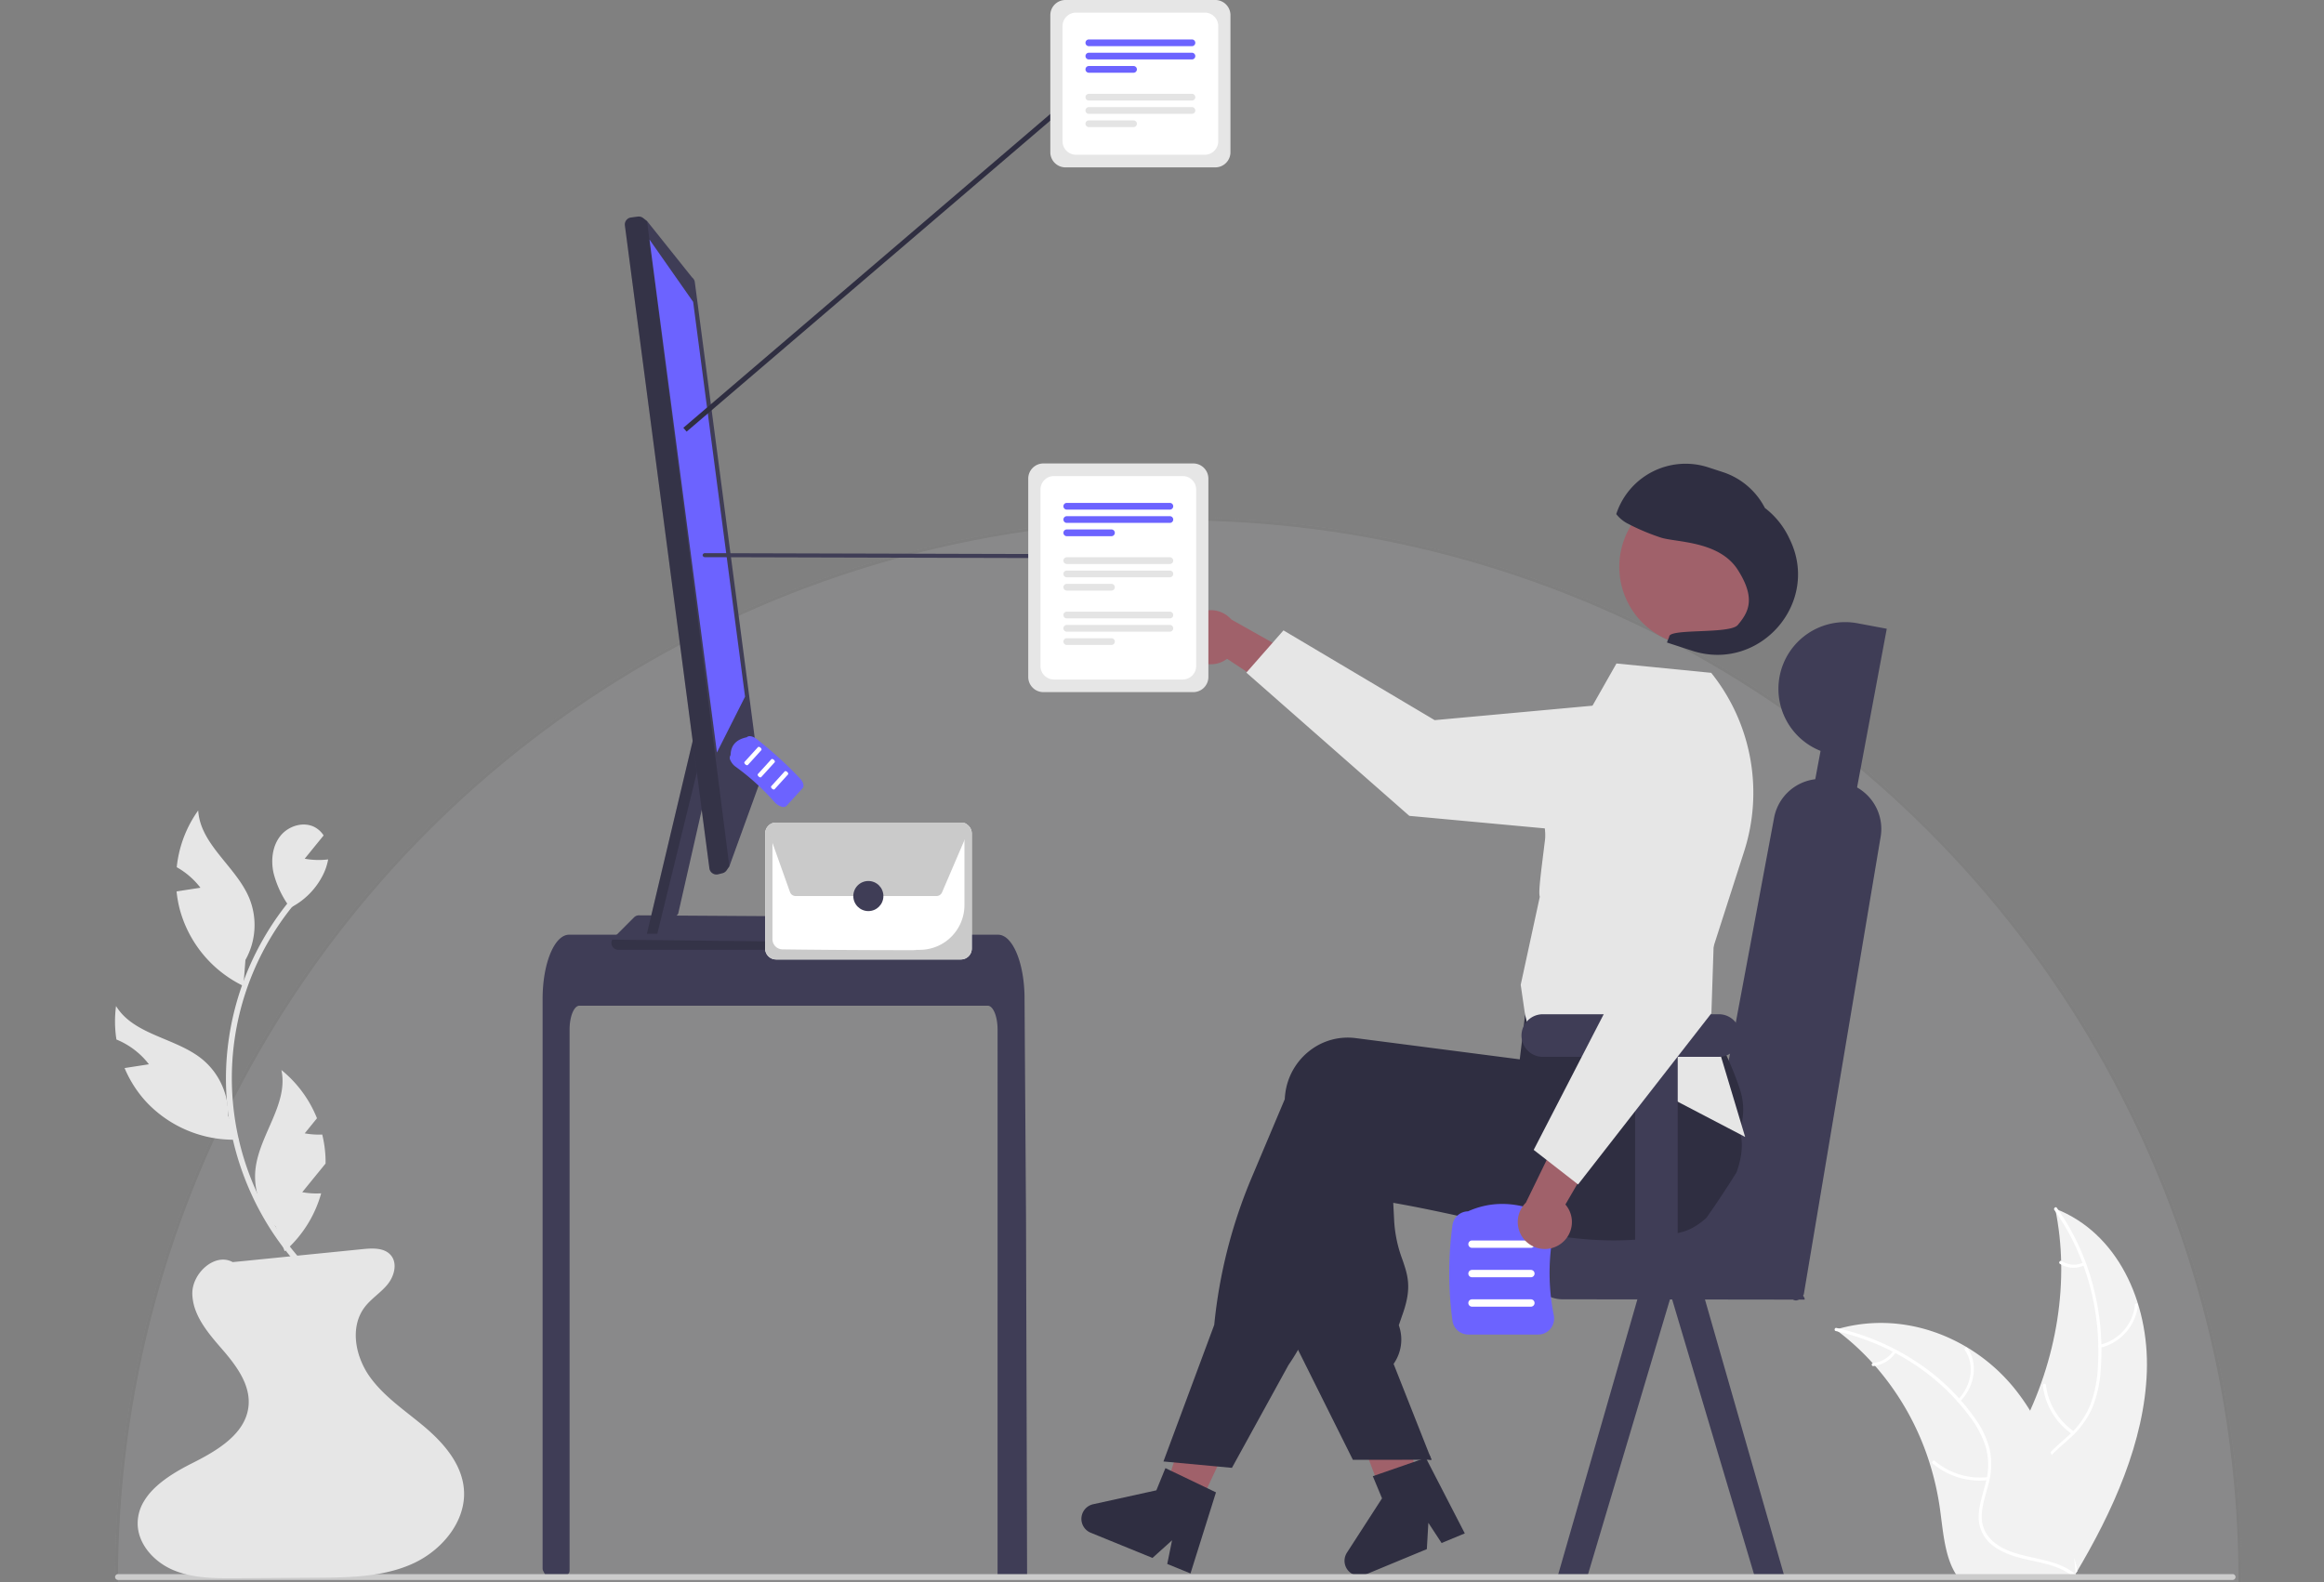 ﻿<svg xmlns="http://www.w3.org/2000/svg" xmlns:xlink="http://www.w3.org/1999/xlink" width="788" height="536.485" viewBox="0 0 788 536.485">
  <rect x="0" y="0" width="788" height="536.485" fill="#808080" stroke="none"/>
  <defs>
    <clipPath id="clip-path">
      <rect id="Rectangle_156" data-name="Rectangle 156" width="788" height="401" transform="translate(141 461)" fill="#fff" stroke="#707070" stroke-width="1"/>
    </clipPath>
  </defs>
  <g id="Mask_Group_10" data-name="Mask Group 10" transform="translate(-141 -325.515)" opacity="0.29" clip-path="url(#clip-path)">
    <g id="Ellipse_60" data-name="Ellipse 60" transform="translate(180 501)" fill="#f8f7fc" stroke="#707070" stroke-width="1" opacity="0.27">
      <circle cx="360.5" cy="360.5" r="360.5" stroke="none"/>
      <circle cx="360.5" cy="360.5" r="360" fill="none"/>
    </g>
  </g>
  <g id="Group_214" data-name="Group 214" transform="translate(38.995 0)">
    <path id="Path_370" data-name="Path 370" d="M985.148,675.7c.792-23.648-10.029-47.145-31.079-55.2,5.016,24.168.758,51.356-11.781,75.225-4.884,9.3-11.223,19.26-9.482,28.743,1.083,5.9,5.276,10.472,10.309,13.371s10.9,4.34,16.69,5.753l1.026,1.007C973.755,723.009,984.355,699.344,985.148,675.7Z" transform="translate(-296.21 -210.624)" fill="#f2f2f2"/>
    <path id="Path_371" data-name="Path 371" d="M956.763,620.833c10.553,14.745,15.937,33.652,14.769,53.1a42.773,42.773,0,0,1-2.43,12.62,27.876,27.876,0,0,1-7.368,10.632c-3.01,2.805-6.367,5.369-8.739,8.767A15.1,15.1,0,0,0,950.5,717.5c.884,4.726,3.477,8.609,6.158,12.3,2.977,4.1,6.141,8.3,6.838,13.673.084.651,1.12.339,1.035-.312-1.212-9.355-9.319-14.794-12.268-23.251a14.508,14.508,0,0,1,1.011-12.6c2.2-3.584,5.656-6.23,8.724-9.048a29.916,29.916,0,0,0,7.557-10.179,40.129,40.129,0,0,0,2.9-12.547,86.129,86.129,0,0,0-2.239-27.722,80.522,80.522,0,0,0-12.646-27.752c-.365-.509-1.171.268-.809.775Z" transform="translate(-299.195 -210.523)" fill="#fff"/>
    <path id="Path_372" data-name="Path 372" d="M976.586,674.2a16.743,16.743,0,0,0,12.879-14.539c.052-.673-.991-.639-1.044.035a15.5,15.5,0,0,1-12,13.5.508.508,0,0,0,.169,1Z" transform="translate(-303.535 -217.14)" fill="#fff"/>
    <path id="Path_373" data-name="Path 373" d="M963.954,708.069a22.514,22.514,0,0,1-9.516-15.8c-.087-.651-1.122-.338-1.036.312A23.41,23.41,0,0,0,963.342,709c.521.354,1.13-.576.613-.928Z" transform="translate(-299.728 -222.655)" fill="#fff"/>
    <path id="Path_374" data-name="Path 374" d="M968.277,642.335a7.612,7.612,0,0,1-7.392-.509c-.515-.362-1.124.569-.613.928a8.523,8.523,0,0,0,8.174.582.633.633,0,0,0,.433-.656.453.453,0,0,0-.6-.344Z" transform="translate(-300.854 -214.204)" fill="#fff"/>
    <path id="Path_375" data-name="Path 375" d="M868.928,669.342c.314.236.628.472.94.717a84.56,84.56,0,0,1,11.6,10.681c.278.3.555.6.822.91a91.663,91.663,0,0,1,18.572,33.229,96.343,96.343,0,0,1,3.429,15.3c1.017,7.228,1.527,15.228,4.849,21.182a15.1,15.1,0,0,0,1.14,1.793l38.335.651c.094-.043.187-.077.282-.12l1.52.1c-.019-.275-.044-.559-.062-.835-.01-.16-.029-.32-.039-.48-.009-.107-.019-.213-.022-.311,0-.036-.006-.071-.011-.1,0-.1-.015-.187-.019-.275-.137-1.59-.282-3.18-.446-4.77,0-.009,0-.009-.006-.018-1.253-12.11-3.553-24.078-7.666-35.057-.124-.33-.246-.669-.387-1a85.764,85.764,0,0,0-6.905-14.1,73.779,73.779,0,0,0-4.878-6.992,60.869,60.869,0,0,0-16.4-14.416c-12.6-7.576-28.078-10.659-43.474-6.424C869.709,669.115,869.323,669.224,868.928,669.342Z" transform="translate(-285.498 -218.475)" fill="#f2f2f2"/>
    <path id="Path_376" data-name="Path 376" d="M868.865,670.176c18.3,4.109,34.56,14.328,45.362,28.911a33.617,33.617,0,0,1,5.534,10.48,22.691,22.691,0,0,1-.038,12.061c-.952,3.83-2.358,7.7-2.384,11.564a11.987,11.987,0,0,0,4.826,9.756c3.657,2.834,8.311,4.03,12.926,5.034,5.124,1.115,10.475,2.188,14.362,5.6.471.414,1.2-.439.725-.852-6.764-5.938-17.237-4.894-24.988-9.137-3.617-1.98-6.5-5.155-6.776-9.6-.242-3.891,1.205-7.881,2.2-11.755a24.588,24.588,0,0,0,.481-11.854,31.386,31.386,0,0,0-5.076-10.713,73.4,73.4,0,0,0-18.85-18.419,81.058,81.058,0,0,0-28.062-12.118c-.632-.142-.871.9-.243,1.044Z" transform="translate(-285.425 -218.816)" fill="#fff"/>
    <path id="Path_377" data-name="Path 377" d="M919.417,695.467c5.148-5.208,6.218-13,2.529-18.2-.363-.512-1.265.146-.9.659,3.455,4.87,2.426,12.058-2.387,16.926C918.152,695.368,918.913,695.976,919.417,695.467Z" transform="translate(-293.848 -220.158)" fill="#fff"/>
    <path id="Path_378" data-name="Path 378" d="M927.151,728.83a23.9,23.9,0,0,1-18.022-5.492c-.473-.412-1.2.44-.725.852a24.881,24.881,0,0,0,18.771,5.675c.676-.063.648-1.1-.024-1.035Z" transform="translate(-292.122 -227.932)" fill="#fff"/>
    <path id="Path_379" data-name="Path 379" d="M890.966,678.438a9.392,9.392,0,0,1-6.841,4.127c-.675.055-.647,1.089.024,1.034a10.524,10.524,0,0,0,7.575-4.551.527.527,0,0,0-.017-.731.547.547,0,0,0-.742.12Z" transform="translate(-287.975 -220.349)" fill="#fff"/>
    <path id="Path_380" data-name="Path 380" d="M836.542,646.834c.08-.091-.531-.168-1.663-.233V608.584H780v3.06h-24.7a10.939,10.939,0,0,0-10.926,10.926v15.724a10.934,10.934,0,0,0,10.926,10.926l25.32.033,11.118.017h.765l11.126.017,31.074.042h2.677C837.765,648.888,836.168,647.275,836.542,646.834Z" transform="translate(-264.513 -208.617)" fill="#3f3d56"/>
    <path id="Path_381" data-name="Path 381" d="M848.945,620.022c-1.815,2.647-3.285,2.549-4.572.837a13.683,13.683,0,0,1-1.622-3.179c-3.911-10.028-6.469-33.034-13.845-24.99-1.456,1.589-2.935,3.165-4.419,4.723-2.759,2.9-5.641,6.051-8.5,8.833,0,.008.065-.3.055-.294-1.408,1.378-.347-10.538-.9-13.891-.118-.724-.312-1.048-.619-.759-.024-.326-.039-.65-.037-.98a13.69,13.69,0,0,1,.078-1.55c.046-.474.11-.952.2-1.434L838.878,458.4a16.16,16.16,0,0,1,13.955-13.057,16.686,16.686,0,0,1,4.849.171l4.389.821a15.934,15.934,0,0,1,4.933,1.8h.008a16.148,16.148,0,0,1,7.943,17.009Z" transform="translate(-276.326 -181.099)" fill="#3f3d56"/>
    <path id="Path_382" data-name="Path 382" d="M438.714,605.492l-11.32-5.414,15.55-47.318,16.708,7.991Z" transform="translate(-72.002 -93.123)" fill="#a0616a"/>
    <path id="Path_383" data-name="Path 383" d="M693.7,725.538c-.823.516-1.646,1.023-2.478,1.53-1.655,1.014-3.326,2.012-5,2.993-.84.491-1.688.981-2.528,1.464v.025l-.05.008-.017.008-1.28.316-1.838-4.856-.848-2.237-1.2-3.168-2.2-5.8-11.558-30.517,17.969-4.432.674,2.752h.008l.333,1.364,6.278,25.462,1.28,5.205.042.158.773,3.11.665,2.694.74,3.01Z" transform="translate(-251.094 -220.796)" fill="#a0616a"/>
    <path id="Path_384" data-name="Path 384" d="M798.188,594.646c-1.139,1.829-2.3,3.65-3.476,5.455q-3.268,5.039-6.71,9.928c0,.008-.008.008-.017.017a23.485,23.485,0,0,1-4.407,3.218c-.066.05-.141.083-.208.125a16.245,16.245,0,0,1-3.709,1.488l-1.405.349c-1.68.4-3.343.74-5,1.039-2.944.524-5.854.9-8.748,1.131-.233.025-.466.042-.7.058-11.9.873-23.482-.532-35.573-2.836-5.97-1.131-12.066-2.486-18.377-3.892-2.062-.466-4.133-.923-6.228-1.38-.158-.033-.324-.075-.491-.108-2.994-.657-6.037-1.306-9.155-1.946-3.925-.807-7.974-1.588-12.182-2.328l.3,5.929a44.623,44.623,0,0,0,2.811,13.329c1.8,5.255,3.218,9.413.216,18.069l-1.447,4.191a14.313,14.313,0,0,1-1.472,12.664l-.291.441,12.065,30.526.782,1.979h-6.178l-7.6.008h-12.88l-18.585-37.286-.89-1.779v-.091l1.921-71.653c.025-.632.075-1.272.158-1.9a21.785,21.785,0,0,1,8.29-14.668,20.979,20.979,0,0,1,15.624-4.274l6.361.823,13,1.68,9.155,1.189.183.025,27,3.492,1.937-7.9.358-.133,11.367-4.166,39.315-14.41.1-.033,2.586-.948.308.5c.092.15.183.3.266.449a77.064,77.064,0,0,1,6.212,14.419,226.342,226.342,0,0,1,6.527,24.921q.112.549.2,1l.025.091c.025.141.042.233.05.258C800.483,585.474,799.851,590.081,798.188,594.646Z" transform="translate(-248.386 -197.074)" fill="#2f2e41"/>
    <path id="Path_385" data-name="Path 385" d="M792.6,565.966c-.125-.532-.283-1.073-.449-1.6a113.784,113.784,0,0,0-4.607-11.658c-1.962-4.324-4.316-8.956-7.118-13.97q-2.033-3.642-4.374-7.575-1.172-1.971-2.436-4.016a2.085,2.085,0,0,0-.108-.183l-.241-.4-38.9,5.205-14.485,1.937-.865,7.218-.208,1.788c-.008,0-.008,0,0,.008l-.582,4.873v.008l-.773,6.436-.066-.008-21.5-2.786-22.152-2.869-11.9-1.538a20.967,20.967,0,0,0-15.624,4.274,21.8,21.8,0,0,0-8.29,14.668c-.075.582-.125,1.181-.15,1.771l-11.226,26.6a171.628,171.628,0,0,0-12.689,49.925L596.632,690.4l1.172.108,17.446,1.622,4.607.432L639,657.751c1.156-1.688,2.253-3.426,3.276-5.205a79.064,79.064,0,0,0,4.482-9.014l21.944-52.22q2.545.437,5.039.831,11.538,1.871,22.152,3.052c23.008,2.569,42.932,2.769,60.669.59q7.471-.91,14.444-2.395,2.557-.536,5.047-1.156c.391-.091.773-.183,1.156-.283a21.22,21.22,0,0,0,14.843-13.87,21.651,21.651,0,0,0,.549-12.115Z" transform="translate(-241.141 -194.8)" fill="#2f2e41"/>
    <path id="Path_386" data-name="Path 386" d="M604.011,733.092l-12.248-5.871-1.921-.923-3.068,7.534-21.42,4.715a5.083,5.083,0,0,0-.832,9.671l20.93,8.54,6.644-5.979-1.63,8.024,7.883,3.218,8.64-27.5Z" transform="translate(-233.682 -228.449)" fill="#2f2e41"/>
    <path id="Path_387" data-name="Path 387" d="M535.881,592.93l.782,1.979h-.782Z" transform="translate(-90.279 -99.89)" fill="#2f2e41"/>
    <path id="Path_388" data-name="Path 388" d="M495.923,540.929c0-4.457-1.5-8.074-3.334-8.083H354.147c-1.846.008-3.334,3.625-3.343,8.083V724.4a1.665,1.665,0,0,1-1.5,1.658q-2.017.194-4.034.36c-.033,0-.066.008-.1.008-.732.067-1.464.116-2.2.175h-.008q-.565-1.044-1.116-2.106a1.672,1.672,0,0,1-.189-.773V530.444c0-1.231.05-2.47.133-3.692a47.3,47.3,0,0,1,.624-5.006c1.405-7.725,4.582-12.955,8.191-12.972H496.122a3.892,3.892,0,0,1,1.53.324,5.965,5.965,0,0,1,1.888,1.322,11.7,11.7,0,0,1,1.854,2.536c1.779,3.135,3.052,7.808,3.5,13.246,0,.05.008.1.008.15.116,1.347.175,2.719.166,4.091l.116,17.82.075,10.627.224,33.344.083,11.841.366,121.57h0a1.663,1.663,0,0,1-1.663,1.663h-6.686a1.663,1.663,0,0,1-1.663-1.663Z" transform="translate(-196.669 -191.803)" fill="#3f3d56"/>
    <path id="Path_389" data-name="Path 389" d="M237.106,316.082l-9.63,42.371-6.153,6.74h-4.44l18.3-77.038.9,13.087v.009Z" transform="translate(-36.537 -48.545)" fill="#3f3d56"/>
    <path id="Path_390" data-name="Path 390" d="M448.307,501.309l-56.494-.358-5.014-.033-3.576-.025-4.166-.025h-.033a2.3,2.3,0,0,0-1.613.665l-7.035,7.035a1.815,1.815,0,0,0-.374.532.813.813,0,0,0-.108.183,2.348,2.348,0,0,0,2.112,3.276h73.183a2.329,2.329,0,0,0,2.1-1.33l.574-1.247,1.181-2.536,1.339-2.86a2.28,2.28,0,0,0,.216-.973,2.316,2.316,0,0,0-2.287-2.3Z" transform="translate(-201.394 -190.471)" fill="#3f3d56"/>
    <path id="Path_391" data-name="Path 391" d="M447.858,511.647l-.578,1.252a2.327,2.327,0,0,1-2.09,1.329H372a2.344,2.344,0,0,1-2.109-3.274.7.7,0,0,1,.106-.183Z" transform="translate(-201.394 -192.139)" opacity="0.17"/>
    <path id="Path_392" data-name="Path 392" d="M236.085,301.242v.009l-15.668,63.941h-3.534l18.3-77.038Z" transform="translate(-36.537 -48.545)" opacity="0.17"/>
    <path id="Path_393" data-name="Path 393" d="M421.092,406.875,398.915,238.149a2.4,2.4,0,0,0-.915-1.6l-15.267-19.109-1.372-1.056a2.436,2.436,0,0,0-1.779-.474l-2.3.308a2.406,2.406,0,0,0-2.079,2.694h0l22.983,174.821v.008l1.405,10.693,1.671,12.7v.017l2.594,19.757a2.354,2.354,0,0,0,1.039,1.68,2.389,2.389,0,0,0,1.937.349l1.455-.366a2.444,2.444,0,0,0,1.38-.948l.649-.923.3-.432,10.045-27.69A2.391,2.391,0,0,0,421.092,406.875Z" transform="translate(-202.318 -142.461)" fill="#3f3d56"/>
    <path id="Path_394" data-name="Path 394" d="M382.731,217.445l27.9,218.829-.3.428-.646.92a2.436,2.436,0,0,1-1.381.949l-1.457.366a2.416,2.416,0,0,1-2.976-2.027l-28.65-217.992a2.408,2.408,0,0,1,2.073-2.7l2.3-.3a2.374,2.374,0,0,1,1.772.476Z" transform="translate(-202.319 -142.461)" opacity="0.17"/>
    <path id="Path_395" data-name="Path 395" d="M217.951,97.7l14.8,21.13,17.6,133.877-9.539,18.925Z" transform="translate(-36.717 -16.46)" fill="#6c63ff"/>
    <path id="Path_396" data-name="Path 396" d="M598.5,622.5l-10.152.19,28.217-98.02,10.152,3.136Z" transform="translate(-99.118 -88.391)" fill="#3f3d56"/>
    <path id="Path_397" data-name="Path 397" d="M840.154,750.5l-10.145-.191-27.84-93.456-.383-1.231,6.511-2.012c1.289.025,2.628.042,4.008.058l.99,3.2Z" transform="translate(-274.187 -216.204)" fill="#3f3d56"/>
    <path id="Path_398" data-name="Path 398" d="M693.094,723.184,680.26,727.63l-2.014.7,3.121,7.512-11.9,18.422a5.083,5.083,0,0,0,6.214,7.457l20.881-8.658.514-8.923,4.488,6.849,7.866-3.26-13.21-25.618Z" transform="translate(-251.757 -227.742)" fill="#2f2e41"/>
    <path id="Path_399" data-name="Path 399" d="M604.157,389.815a9.115,9.115,0,0,0,13.631,3.09l26.988,17.916.052-16.833-25.636-14.432a9.165,9.165,0,0,0-15.035,10.26Z" transform="translate(-240.717 -169.504)" fill="#a0616a"/>
    <path id="Path_400" data-name="Path 400" d="M628.615,398.984l12.591-14.325L692.475,415.1l67.962-6.224a22.982,22.982,0,0,1,24.979,25h0a23.006,23.006,0,0,1-25,20.765l-76.542-7.085Z" transform="translate(-245.013 -170.893)" fill="#e6e6e6"/>
    <path id="Path_401" data-name="Path 401" d="M805.2,401.48l-.118-.148-32.122-3.17-21.7,38.23c-6.25,7.641-1.786,15.486-2.53,21.587-1.376,11.255-2.3,17.733-1.758,19.288l-6.476,29.858,1.451,9.993.725,2.968,73.92,38.625L801.4,508.1l14.835-46.158a65.022,65.022,0,0,0-11.03-60.46Z" transform="translate(-263.861 -173.168)" fill="#e6e6e6"/>
    <path id="Path_403" data-name="Path 403" d="M832.932,361.625a26.789,26.789,0,0,1-33.768,17.155q-1.147-.374-2.245-.848a26.78,26.78,0,1,1,36.014-16.306Z" transform="translate(-270.632 -161.101)" fill="#a0616a"/>
    <path id="Path_404" data-name="Path 404" d="M805.284,380.149c-.042-.017-.091-.025-.133-.042l-8.457-2.761c-.028-.357.687-1.705.725-2.061.252-2.784,20.614-.752,23.237-3.9,3.429-4.087,6.394-8.733,0-18.715s-21.2-9.239-26.241-10.98l-.216-.075a74.975,74.975,0,0,1-9.72-4.025c-.241-.125-.482-.249-.707-.374a11.716,11.716,0,0,1-4.316-3.443,24.736,24.736,0,0,1,31.191-15.849l4.906,1.6a24.643,24.643,0,0,1,14.3,12.174,27.7,27.7,0,0,1,8.324,10.419C848.923,363.685,828.185,387.5,805.284,380.149Z" transform="translate(-270.425 -159.444)" fill="#2f2e41"/>
    <path id="Path_405" data-name="Path 405" d="M814.964,548.422a7.234,7.234,0,0,1-4.639,6.752,7.041,7.041,0,0,1-2.022.449c-.183.017-.374.025-.557.025H793.785v67.737c-.208.274-.424.549-.64.823-1.2,1.53-2.411,3.06-3.642,4.565-.266.333-.532.657-.79.981-.407.491-.807.981-1.206,1.464-.141.166-.274.324-.407.491-.682.815-1.364,1.63-2.062,2.445v.008c-.008.008-.008.008-.008.017l-.349.4c-.557.657-1.114,1.322-1.688,1.979a6.952,6.952,0,0,1-2.029-1.7,6.713,6.713,0,0,1-.881-1.364c-.008-.008-.008-.017-.017-.033a.415.415,0,0,1-.025-.058,7.1,7.1,0,0,1-.7-3.118v-74.63h-31.3a6.973,6.973,0,0,1-2.694-.524,7.192,7.192,0,0,1-4.341-5.056v-.008a7.117,7.117,0,0,1,.582-4.873c-.008-.008-.008-.008,0-.008a6.6,6.6,0,0,1,1.272-1.771V543.4c0-.008,0-.008.008-.017a7.241,7.241,0,0,1,5.172-2.179h59.7A7.222,7.222,0,0,1,814.964,548.422Z" transform="translate(-263.915 -197.266)" fill="#3f3d56"/>
    <path id="Path_406" data-name="Path 406" d="M872.369,381.677a22.63,22.63,0,0,0-26.4,18.084h0a22.634,22.634,0,0,0,13.9,25.2l-6.8,36.381,14.2,2.655,15.046-80.458Z" transform="translate(-281.564 -170.325)" fill="#3f3d56"/>
    <path id="Path_408" data-name="Path 408" d="M741.517,662.853H717.806a5.417,5.417,0,0,1-5.359-4.656,120.556,120.556,0,0,1,0-32.469,5.417,5.417,0,0,1,5.268-4.656c7.46-3.344,15.494-3.343,23.883,0a5.354,5.354,0,0,1,4.074,1.965,5.478,5.478,0,0,1,1.13,4.566,72.891,72.891,0,0,0,0,28.72,5.478,5.478,0,0,1-1.13,4.566A5.353,5.353,0,0,1,741.517,662.853Z" transform="translate(-258.951 -210.299)" fill="#6c63ff"/>
    <path id="Path_409" data-name="Path 409" d="M740.346,635.962H720.389a1.247,1.247,0,1,1,0-2.495h19.957a1.247,1.247,0,0,1,0,2.495Z" transform="translate(-260.264 -212.809)" fill="#fff"/>
    <path id="Path_410" data-name="Path 410" d="M740.346,647.962H720.389a1.247,1.247,0,1,1,0-2.495h19.957a1.247,1.247,0,0,1,0,2.495Z" transform="translate(-260.264 -214.831)" fill="#fff"/>
    <path id="Path_411" data-name="Path 411" d="M740.346,659.962H720.389a1.247,1.247,0,1,1,0-2.495h19.957a1.247,1.247,0,0,1,0,2.495Z" transform="translate(-260.264 -216.853)" fill="#fff"/>
    <path id="Path_412" data-name="Path 412" d="M406.892,353.844v0a.782.782,0,0,1,.853-.681l128.29.342a.78.78,0,0,1,.847.684v0a.782.782,0,0,1-.852.681l-128.289-.342a.78.78,0,0,1-.847-.684Z" transform="translate(-207.659 -165.586)" fill="#3f3d56"/>
    <path id="Path_413" data-name="Path 413" d="M442.685,445.434l-5.447,5.991a1.724,1.724,0,0,1-1.846.239,5.483,5.483,0,0,1-2.331-1.6,79.725,79.725,0,0,0-13.031-11.848,5.485,5.485,0,0,1-1.812-2.169,1.748,1.748,0,0,1,.041-1.835c.054-3.278,1.9-5.309,5.489-6.037.629-.655,2.05-.406,3.324.588A132.342,132.342,0,0,1,441.8,442.159C442.924,443.345,443.3,444.753,442.685,445.434Z" transform="translate(-209.527 -178.163)" fill="#6c63ff"/>
    <path id="Path_414" data-name="Path 414" d="M429.682,433.267,425.1,438.31c-.158.174-.54.085-.853-.2s-.438-.656-.279-.83l4.585-5.043c.158-.174.54-.085.853.2S429.84,433.094,429.682,433.267Z" transform="translate(-210.524 -178.894)" fill="#fff"/>
    <path id="Path_415" data-name="Path 415" d="M435.126,438.218l-4.585,5.043c-.158.174-.54.085-.852-.2s-.438-.656-.279-.83l4.585-5.043c.158-.174.54-.085.852.2S435.285,438.044,435.126,438.218Z" transform="translate(-211.441 -179.728)" fill="#fff"/>
    <path id="Path_416" data-name="Path 416" d="M440.571,443.168l-4.585,5.043c-.158.174-.54.085-.852-.2s-.438-.656-.279-.83l4.585-5.043c.158-.174.54-.085.853.2S440.73,442.995,440.571,443.168Z" transform="translate(-212.358 -180.562)" fill="#fff"/>
    <path id="Path_417" data-name="Path 417" d="M886.3,770.51a.987.987,0,0,1-.99.99H168.289a.99.99,0,0,1,0-1.979H885.31a.987.987,0,0,1,.99.99Z" transform="translate(-167.295 -235.73)" fill="#ccc"/>
    <path id="Path_418" data-name="Path 418" d="M753.171,626.908a9.115,9.115,0,0,0,2.276-13.791l16.283-28-16.806.947-12.886,26.447a9.165,9.165,0,0,0,11.133,14.4Z" transform="translate(-263.659 -204.664)" fill="#a0616a"/>
    <path id="Path_419" data-name="Path 419" d="M760.837,578.482,745.79,566.762l27.341-52.984-10.245-67.473a22.982,22.982,0,0,1,23.478-26.419h0a23.006,23.006,0,0,1,22.212,23.726l-2.531,76.827Z" transform="translate(-264.753 -176.826)" fill="#e6e6e6"/>
    <path id="Path_420" data-name="Path 420" d="M595.628,394.13H544.82a5.142,5.142,0,0,1-5.136-5.136V321.72a5.142,5.142,0,0,1,5.136-5.136h50.807a5.142,5.142,0,0,1,5.136,5.136v67.274a5.142,5.142,0,0,1-5.135,5.136Z" transform="translate(-230.031 -159.425)" fill="#e6e6e6"/>
    <path id="Path_421" data-name="Path 421" d="M592.9,390.717H549.232a4.565,4.565,0,0,1-4.56-4.56V326.291a4.565,4.565,0,0,1,4.56-4.56H592.9a4.565,4.565,0,0,1,4.56,4.56v59.865a4.565,4.565,0,0,1-4.56,4.56Z" transform="translate(-230.871 -160.292)" fill="#fff"/>
    <path id="Path_422" data-name="Path 422" d="M590.117,334.951H555.164a1.14,1.14,0,0,1,0-2.28h34.953a1.14,1.14,0,0,1,0,2.28Z" transform="translate(-232.446 -162.135)" fill="#6c63ff"/>
    <path id="Path_423" data-name="Path 423" d="M590.117,340.368H555.164a1.14,1.14,0,1,1,0-2.28h34.953a1.14,1.14,0,0,1,0,2.28Z" transform="translate(-232.446 -163.047)" fill="#6c63ff"/>
    <path id="Path_424" data-name="Path 424" d="M570.315,345.785H555.164a1.14,1.14,0,1,1,0-2.28h15.151a1.14,1.14,0,1,1,0,2.28Z" transform="translate(-232.446 -163.96)" fill="#6c63ff"/>
    <path id="Path_425" data-name="Path 425" d="M590.117,357.13H555.164a1.14,1.14,0,0,1,0-2.28h34.953a1.14,1.14,0,0,1,0,2.28Z" transform="translate(-232.446 -165.871)" fill="#e4e4e4"/>
    <path id="Path_426" data-name="Path 426" d="M590.117,362.547H555.164a1.14,1.14,0,1,1,0-2.28h34.953a1.14,1.14,0,0,1,0,2.28Z" transform="translate(-232.446 -166.784)" fill="#e4e4e4"/>
    <path id="Path_427" data-name="Path 427" d="M570.315,367.964H555.164a1.14,1.14,0,1,1,0-2.28h15.151a1.14,1.14,0,1,1,0,2.28Z" transform="translate(-232.446 -167.696)" fill="#e4e4e4"/>
    <path id="Path_428" data-name="Path 428" d="M590.117,379.31H555.164a1.14,1.14,0,0,1,0-2.28h34.953a1.14,1.14,0,0,1,0,2.28Z" transform="translate(-232.446 -169.608)" fill="#e4e4e4"/>
    <path id="Path_429" data-name="Path 429" d="M590.117,384.727H555.164a1.14,1.14,0,1,1,0-2.28h34.953a1.14,1.14,0,0,1,0,2.28Z" transform="translate(-232.446 -170.52)" fill="#e4e4e4"/>
    <path id="Path_430" data-name="Path 430" d="M570.315,390.144H555.164a1.14,1.14,0,1,1,0-2.28h15.151a1.14,1.14,0,1,1,0,2.28Z" transform="translate(-232.446 -171.433)" fill="#e4e4e4"/>
    <path id="Path_431" data-name="Path 431" d="M231.746,150.839l136.3-116.583h.216v1.711h.416L232.859,152.14Z" transform="translate(-39.041 -5.771)" fill="#2f2e41"/>
    <path id="Path_432" data-name="Path 432" d="M498.767,463.055H436.1a3.7,3.7,0,0,0-3.693,3.693v39.019a3.7,3.7,0,0,0,3.693,3.693h62.671a3.7,3.7,0,0,0,3.693-3.693V466.748A3.7,3.7,0,0,0,498.767,463.055Z" transform="translate(-211.957 -184.1)" fill="#fff"/>
    <path id="Path_433" data-name="Path 433" d="M498.767,463.055H436.1a3.7,3.7,0,0,0-3.693,3.693v39.019a3.7,3.7,0,0,0,3.693,3.693h62.671a3.7,3.7,0,0,0,3.693-3.693V466.748A3.7,3.7,0,0,0,498.767,463.055Zm1.212,28.028A15.182,15.182,0,0,1,485.052,506.2c-6.359.083,3.518.115-4.151.115-17.538,0-35.825-.168-42.648-.276a3.441,3.441,0,0,1-3.37-3.427V466.751a1.216,1.216,0,0,1,1.212-1.215h62.669a1.216,1.216,0,0,1,1.215,1.212Z" transform="translate(-211.957 -184.1)" fill="#cacaca"/>
    <path id="Path_434" data-name="Path 434" d="M490.687,487.958H442.938a2.052,2.052,0,0,1-1.929-1.36l-7.374-20.689a2.048,2.048,0,0,1,1.926-2.736l64.039-.114h0a2.048,2.048,0,0,1,1.882,2.855l-.112-.048.112.048-8.916,20.8A2.046,2.046,0,0,1,490.687,487.958Z" transform="translate(-212.144 -184.101)" fill="#cacaca"/>
    <circle id="Ellipse_62" data-name="Ellipse 62" cx="5.102" cy="5.102" r="5.102" transform="translate(250.336 298.755)" fill="#3f3d56"/>
    <path id="Path_435" data-name="Path 435" d="M287.038,722.6c-1,7.351-6,13.986-12.423,18.319a32.837,32.837,0,0,1-4.831,2.7,42.018,42.018,0,0,1-5.713,2.1c-8.565,2.5-17.82,2.611-26.825,2.661l-27.307.175c-7.176.042-14.585.042-21.212-2.711a3.053,3.053,0,0,1-.291-.125c-6.511-2.811-12.057-8.989-11.9-16.057a14.484,14.484,0,0,1,2.046-7.06,20.672,20.672,0,0,1,3.027-3.958c3.609-3.742,8.615-6.677,13.3-9.039,7.733-3.883,16.473-8.922,18.734-16.905a14.328,14.328,0,0,0,.482-2.57c.532-5.488-2.137-10.535-5.538-15.051-.333-.449-.682-.9-1.039-1.347-.765-.956-1.555-1.9-2.337-2.794-.333-.383-.665-.773-1.006-1.164-3.143-3.642-6.311-7.534-7.966-11.883a17.191,17.191,0,0,1-1.172-5.7c-.183-7.06,7.708-14.169,13.679-10.835q4.39-.424,8.781-.873c3.592-.358,7.168-.715,10.752-1.081h.008c.807-.067,1.6-.15,2.386-.233q11.188-1.11,22.36-2.237c3.309-.324,7.2-.449,9.355,2.1,2.345,2.777,1.131,7.168-1.189,9.97s-5.538,4.773-7.717,7.667c-2.819,3.742-3.476,8.473-2.669,13.113a23.538,23.538,0,0,0,1.048,3.958,26.465,26.465,0,0,0,3.351,6.461c4.889,6.852,12.132,11.575,18.56,17s12.456,12.34,13.338,20.705c.025.241.05.491.058.74A19.041,19.041,0,0,1,287.038,722.6Z" transform="translate(-168.851 -213.364)" fill="#e6e6e6"/>
    <path id="Path_436" data-name="Path 436" d="M240.81,622.32A94.539,94.539,0,0,1,224.4,600.6a96.426,96.426,0,0,1-9.609-25.339,92.628,92.628,0,0,1-1.987-27.414,95.988,95.988,0,0,1,19.884-51.4q1.054-1.352,2.159-2.664c.821-.977,2.216.43,1.4,1.4a92.748,92.748,0,0,0,5.962,125.732c.909.9-.492,2.3-1.4,1.4Z" transform="translate(-174.916 -189.222)" fill="#e6e6e6"/>
    <path id="Path_437" data-name="Path 437" d="M235.812,498.872a24.018,24.018,0,0,0,2.353-1.027l.115.18Z" transform="translate(-178.837 -189.961)" fill="#e6e6e6"/>
    <path id="Path_438" data-name="Path 438" d="M250.368,475.666a19.109,19.109,0,0,1-1.738,5.222,25.037,25.037,0,0,1-10.436,10.827c-.249.133-.507.274-.765.4-.308-.482-.624-.965-.923-1.447a33.542,33.542,0,0,1-4.64-10.344c-.965-4.332-.441-9.2,2.337-12.664s8.058-5.022,11.891-2.777a8.368,8.368,0,0,1,2.744,2.653c-.383.474-.765.94-1.148,1.414a1.439,1.439,0,0,1-.108.125c-.333.416-.674.823-1.006,1.239-1.389,1.7-2.769,3.418-4.158,5.114a26.3,26.3,0,0,0,5.937.407l.482-.025C249.346,475.774,249.861,475.733,250.368,475.666Z" transform="translate(-178.098 -184.231)" fill="#e6e6e6"/>
    <path id="Path_439" data-name="Path 439" d="M215.746,508.8l-.532,6.935-.141,1.879c-.15-.075-.308-.15-.457-.224a40.581,40.581,0,0,1-21.179-25.935,39.423,39.423,0,0,1-1.039-5.9c2.694-.416,5.4-.84,8.091-1.256a26.558,26.558,0,0,0-8.033-6.96,40.139,40.139,0,0,1,7.276-19.25c.7,11.625,12.872,19.017,17.329,29.769a24.182,24.182,0,0,1-1.314,20.938Z" transform="translate(-171.523 -183.265)" fill="#e6e6e6"/>
    <path id="Path_440" data-name="Path 440" d="M209.207,583.149c-.649.033-1.3.05-1.937.042A40.635,40.635,0,0,1,177.8,570.26a39.468,39.468,0,0,1-7.259-11.367l.166-.025c2.694-.416,5.4-.84,8.091-1.256a26.455,26.455,0,0,0-11.018-8.4,39.631,39.631,0,0,1-.133-11.35c6.087,9.92,20.314,10.718,29.3,18.1a24.237,24.237,0,0,1,8.274,13.995,22.8,22.8,0,0,1,.424,4.108c.008.333.008.657,0,.981l.2.449Z" transform="translate(-167.296 -196.703)" fill="#e6e6e6"/>
    <path id="Path_441" data-name="Path 441" d="M245.57,599.028c-1.721,2.112-3.443,4.241-5.164,6.353a26.36,26.36,0,0,0,6.419.383,40.641,40.641,0,0,1-10.619,18.019c-.474.466-.965.923-1.463,1.355-.1.091-.208.183-.308.274l-.449-1.272-.008-.008-2.544-7.043a24.065,24.065,0,0,1-6.444-11.816v-.017a23.211,23.211,0,0,1-.407-7.983c1.422-11.55,11.184-21.936,8.756-33.32A40.306,40.306,0,0,1,245.4,580.31c-1.389,1.7-2.769,3.418-4.158,5.114a26.3,26.3,0,0,0,5.937.407,38.883,38.883,0,0,1,1.131,8.6c.008.416.008.823,0,1.239-.873,1.081-1.755,2.154-2.628,3.235A1.437,1.437,0,0,1,245.57,599.028Z" transform="translate(-176.917 -201.099)" fill="#e6e6e6"/>
    <path id="Path_442" data-name="Path 442" d="M604.628,184.342H553.821a5.142,5.142,0,0,1-5.136-5.136V132.719a5.142,5.142,0,0,1,5.136-5.136h50.807a5.142,5.142,0,0,1,5.136,5.136v46.486a5.142,5.142,0,0,1-5.135,5.136Z" transform="translate(-231.547 -127.584)" fill="#e6e6e6"/>
    <path id="Path_443" data-name="Path 443" d="M601.9,180.928H558.232a4.565,4.565,0,0,1-4.56-4.56V137.291a4.565,4.565,0,0,1,4.56-4.56H601.9a4.565,4.565,0,0,1,4.56,4.56v39.077A4.565,4.565,0,0,1,601.9,180.928Z" transform="translate(-232.387 -128.451)" fill="#fff"/>
    <path id="Path_444" data-name="Path 444" d="M599.117,145.951H564.164a1.14,1.14,0,0,1,0-2.28h34.953a1.14,1.14,0,1,1,0,2.28Z" transform="translate(-233.963 -130.294)" fill="#6c63ff"/>
    <path id="Path_445" data-name="Path 445" d="M599.117,151.368H564.164a1.14,1.14,0,0,1,0-2.28h34.953a1.14,1.14,0,0,1,0,2.28Z" transform="translate(-233.963 -131.207)" fill="#6c63ff"/>
    <path id="Path_446" data-name="Path 446" d="M579.315,156.785H564.164a1.14,1.14,0,0,1,0-2.28h15.151a1.14,1.14,0,0,1,0,2.28Z" transform="translate(-233.963 -132.119)" fill="#6c63ff"/>
    <path id="Path_447" data-name="Path 447" d="M599.117,168.13H564.164a1.14,1.14,0,0,1,0-2.28h34.953a1.14,1.14,0,1,1,0,2.28Z" transform="translate(-233.963 -134.031)" fill="#e4e4e4"/>
    <path id="Path_448" data-name="Path 448" d="M599.117,173.547H564.164a1.14,1.14,0,0,1,0-2.28h34.953a1.14,1.14,0,0,1,0,2.28Z" transform="translate(-233.963 -134.943)" fill="#e4e4e4"/>
    <path id="Path_449" data-name="Path 449" d="M579.315,178.964H564.164a1.14,1.14,0,0,1,0-2.28h15.151a1.14,1.14,0,0,1,0,2.28Z" transform="translate(-233.963 -135.856)" fill="#e4e4e4"/>
  </g>
</svg>